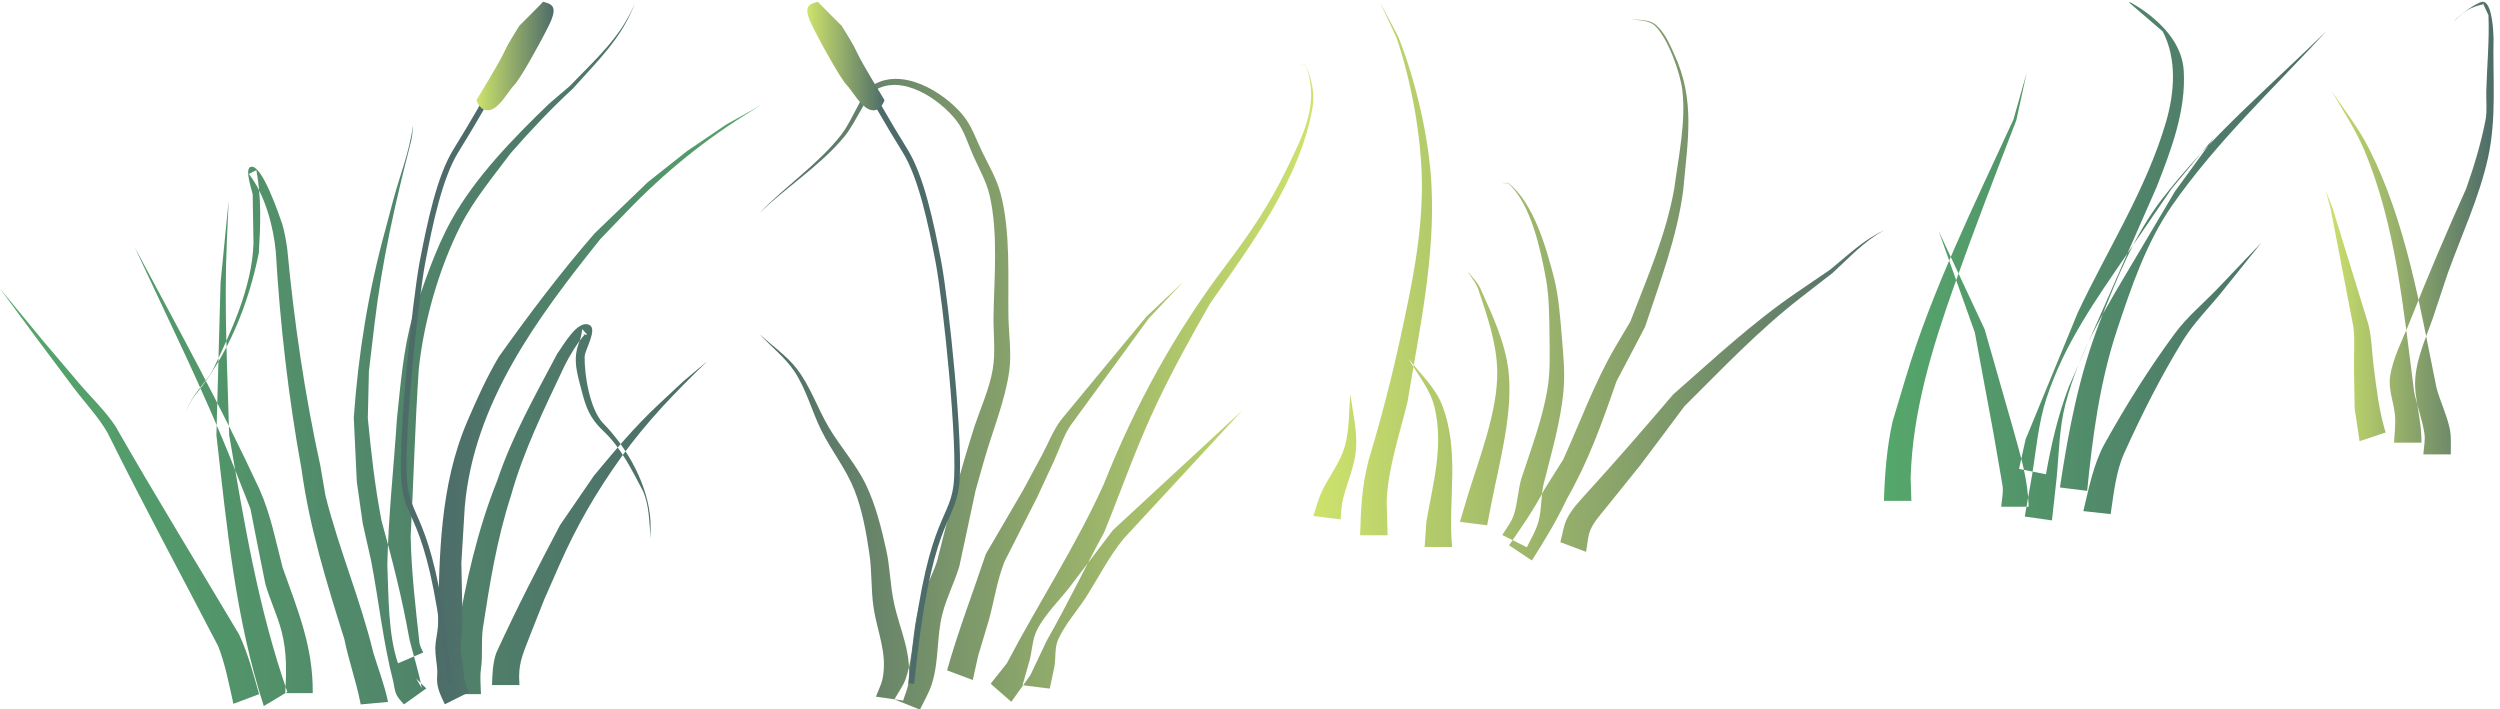 <svg xmlns="http://www.w3.org/2000/svg" xml:space="preserve" width="767.802" height="217.867"><defs><linearGradient id="a" x1="0" x2="38.815" y1="-52.263" y2="-52.263" gradientTransform="matrix(10 0 0 10 5370.37 1634)" gradientUnits="userSpaceOnUse" spreadMethod="pad"><stop offset="0" style="stop-opacity:1;stop-color:#cee36c"/><stop offset="1" style="stop-opacity:1;stop-color:#4d6c69"/></linearGradient><linearGradient id="b" x1="0" x2="102.003" y1="-59.881" y2="-59.881" gradientTransform="matrix(10 0 0 10 4350.34 1633.99)" gradientUnits="userSpaceOnUse" spreadMethod="pad"><stop offset="0" style="stop-opacity:1;stop-color:#55a76b"/><stop offset="1" style="stop-opacity:1;stop-color:#4d6c69"/></linearGradient><linearGradient id="c" x1="0" x2="131.759" y1="-64.508" y2="-64.508" gradientTransform="matrix(10 0 0 10 3032.75 1633.99)" gradientUnits="userSpaceOnUse" spreadMethod="pad"><stop offset="0" style="stop-opacity:1;stop-color:#cee36c"/><stop offset="1" style="stop-opacity:1;stop-color:#4d6c69"/></linearGradient><linearGradient id="g" x1="127.651" x2="0" y1="-74.477" y2="-74.477" gradientTransform="matrix(10 0 0 10 1756.24 1489.06)" gradientUnits="userSpaceOnUse" spreadMethod="pad"><stop offset="0" style="stop-opacity:1;stop-color:#cee36c"/><stop offset="1" style="stop-opacity:1;stop-color:#4d6c69"/></linearGradient><linearGradient id="i" x1="0" x2="17.823" y1="-12.531" y2="-12.531" gradientTransform="matrix(10 0 0 10 1864.28 1633.99)" gradientUnits="userSpaceOnUse" spreadMethod="pad"><stop offset="0" style="stop-opacity:1;stop-color:#cee36c"/><stop offset="1" style="stop-opacity:1;stop-color:#4d6c69"/></linearGradient><linearGradient id="k" x1="0" x2="163.318" y1="-81.12" y2="-81.12" gradientTransform="matrix(10 0 0 10 0 1630.07)" gradientUnits="userSpaceOnUse" spreadMethod="pad"><stop offset="0" style="stop-opacity:1;stop-color:#55a76b"/><stop offset="1" style="stop-opacity:1;stop-color:#4d6c69"/></linearGradient><linearGradient id="m" x1="75.104" x2="0" y1="-69.209" y2="-69.209" gradientTransform="matrix(10 0 0 10 1005.2 1396)" gradientUnits="userSpaceOnUse" spreadMethod="pad"><stop offset="0" style="stop-opacity:1;stop-color:#55a76b"/><stop offset="1" style="stop-opacity:1;stop-color:#4d6c69"/></linearGradient><linearGradient id="o" x1="0" x2="17.823" y1="-12.532" y2="-12.532" gradientTransform="matrix(10 0 0 10 1100.15 1633.99)" gradientUnits="userSpaceOnUse" spreadMethod="pad"><stop offset="0" style="stop-opacity:1;stop-color:#cee36c"/><stop offset="1" style="stop-opacity:1;stop-color:#4d6c69"/></linearGradient><clipPath id="d" clipPathUnits="userSpaceOnUse"><path d="M0 0h5758.52v1634H0Z"/></clipPath><clipPath id="e" clipPathUnits="userSpaceOnUse"><path d="M0 1634h5758.52V-.469H0Z" clip-rule="evenodd"/></clipPath><clipPath id="f" clipPathUnits="userSpaceOnUse"><path d="M1756.24 1633.99h1276.51V-.469H1756.24Z" clip-rule="evenodd"/></clipPath><clipPath id="h" clipPathUnits="userSpaceOnUse"><path d="M1864.28 1633.99h352.68V52.98h-352.68z" clip-rule="evenodd"/></clipPath><clipPath id="j" clipPathUnits="userSpaceOnUse"><path d="M0 1633.99h1756.24V7.668H0Z" clip-rule="evenodd"/></clipPath><clipPath id="l" clipPathUnits="userSpaceOnUse"><path d="M925.703 1633.99h830.537V11.82H925.703Z" clip-rule="evenodd"/></clipPath><clipPath id="n" clipPathUnits="userSpaceOnUse"><path d="M925.703 1633.99h352.677V52.969H925.703Z" clip-rule="evenodd"/></clipPath></defs><path d="M5595.92 588.75c1.07 16.18 4.95 32.539 2.48 48.559-5.05 32.601-17.16 63.73-23.73 96.05-24.17 185.77-41.86 383.371-114.69 556.981-20.31 48.41-49.8 92.29-76.09 137.74l.08.05c29.68-43.79 62.48-85.81 86.37-133.02 85.98-169.91 118.26-367.481 156.06-553.13 8.8-31.57 23.47-61.472 30.44-93.48 4.24-19.5 2.12-39.809 2.47-59.75zm-67.69 27.078c1.03 21.11 4.1 42.301 2.19 63.352-2.71 29.968-15.71 59.57-11.29 89.328 6.57 44.312 28.89 84.609 45.36 126.262 41.19 104.238 84.36 205.63 130.4 307.84 18.17 51.62 34.05 104.09 44.51 157.8 4.29 22.16 1.23 45.13 1.86 67.7 1.62 58.72 7.45 116.39 5.03 175.06l.21-.56-12.79 27.47 2.69-1.33c-33.2-7.51-44.7-16.26-68.03-38.33l-.28.28c11.11 11.74 57.23 48.42 68.91 42.7 18.28-8.96 20.6-67.51 21.06-83.24-2.06-92.29 7.3-184.35-12.52-275.12-20.1-92.05-61.92-180.97-93.8-269.73l-34.4-103.412c-19.31-54.3-46.51-111.8-39.32-170.828 4.93-40.461 13.94-73.812 13.6-115.242zm-79.61 3.512-11.32 75.719-1.61 95.14c-.52 31.309 2.76 62.91-1.48 93.949l-52.52 272.452-11.32 41.35.05.01 15.75-39.87 82.87-269.063c7.74-31.16 8.02-63.718 12.04-95.589 6.8-53.797 12.05-101.977 27.69-154.047l-60.15-20.051" style="fill:url(#a);fill-opacity:1;fill-rule:evenodd;stroke:none" transform="matrix(.133 0 0 -.133 0 217.867)"/><path d="m4675.56 445.328 16.45 93.301c9.95 60.25 14.62 121.844 33.7 179.863 41.87 127.363 114.5 228.274 188.87 337.278l99.81 146.25 49.33 59.41 49.34 59.39.04-.03-45.43-62.43-45.43-62.43-89.72-151.59c-65.6-110.758-130.28-213.027-163.11-339.625-14.54-55.992-14.78-114.555-20.46-172.125l-10.63-96.231zm135.26 12.551c12.65 52.43 23.28 109.281 49.78 156.812 48.94 87.774 102.17 173.192 161.96 253.961 28.57 38.582 66.26 69.5 99.4 104.243l99.4 104.255.05-.04-90.13-112.356c-30.05-37.449-64.98-71.461-90.14-112.352-51.38-83.476-95.43-171.218-135.87-260.504-19.47-42.988-24.36-94.668-31.45-141.019zm-54.1 54.582c19.67 130.453 44.04 259.504 92.39 383.133 38.76 99.082 79.21 199.966 144.32 284.106 109.98 142.1 248.43 259.12 376.8 384.85l.14-.12c-120.94-131.07-252.24-254.05-354.25-400.34-59.44-85.26-93.53-185.895-126.44-284.496-40.67-121.852-57.52-247.965-70.06-374.992zm-94.4 42.898 15.12 68.192 120.5 292.633c68.95 146.466 158.45 284.876 203.78 440.276 19.98 68.53 25.3 145.42-7.45 208.85l-77.86 66.89 2.01 1.04c-17.97 8.17 117.56-51.16 124.19-157.95 5.75-92.52-28.87-183.13-62.72-269.41l-202.5-460.607c-25.24-66.328-40.51-132.894-52.91-202.343zm-41.23-87.441c1.36 15.941 5.13 31.953 3.29 47.844l-21.22 122.851-21.59 116.352-21.34 115.461-83.46 233.774.06.01 106.07-226.515 32.8-114.691 32.56-113.781c17.34-63.645 34.48-115.473 36.23-181.305zm-270.75 13.543c1.86 61.937 6.47 121.84 19.81 182.773l30.18 100.711c61.77 205.821 159.73 402.025 249.15 597.305l30.38 107.48.01-.01-23.77-109.11c-49.24-127.75-98.48-254.97-144.17-384.016-50.25-141.86-95.89-290.52-99.88-442.106l1.67-53.027h-63.38" style="fill:url(#b);fill-opacity:1;fill-rule:evenodd;stroke:none" transform="matrix(.133 0 0 -.133 0 217.867)"/><path d="M3603.12 386.078c5.17 18.891 7.37 39.043 16.4 56.434 11.51 22.199 29.67 40.179 46.24 58.906 67.63 74.172 132.72 149.41 197.87 225.75 93.8 82.352 182.69 165.672 285.93 236.043l75.8 51.649c40.7 32.77 77.5 69.26 124.93 91.18l.05-.08c-45.9-24.71-80.25-63.22-118.76-98.34l-73.11-56.659c-98.11-76.031-181.1-164-269.13-251.332l-50.25-67.34-52.08-69.328-78.87-97.883c-12.49-15.867-26.76-30.93-34.98-49.379-7.19-16.121-7.14-34.59-10.68-51.879zm-118.54-7.09c30.46 43.492 57.17 82.473 82.18 129.703l43.03 68.43c40 87.789 72.18 177.707 120.92 260.891l34.02 57.449c38.72 101.051 82.19 199.229 101.27 306.469 9.8 72.83 27.48 154.87 18.82 228.24-4.63 39.3-33.8 121.36-63.41 148.54-13.96 12.83-34.44 11.87-53.22 14.56l-.03.2c19.33-1.91 40.2-.06 55.09-12.53 20.61-17.26 31.5-43.19 42.75-67.62 49.59-107.53 30.97-199.82 20.97-313.71-14.47-110.17-53.56-211.559-88.27-316.282l-33.66-64.379-32.45-61.711c-33.39-96.488-64.27-183.5-114.98-272.34-23.96-50.777-50.37-93.898-80.28-141.07zm-15.51 23.672c9.21 15.531 21.26 29.84 26.76 47.031 8.46 26.399 9.46 54.707 16.67 81.481 22.31 68.437 49.99 140.449 61.28 211.488 6.25 39.32 4.73 79.5 4.25 119.328-.55 44.723-.39 89.782-8.45 133.774-12 65.548-34.03 170.198-85.7 217.928-3.31 3.06-9.02.33-13.54.49v.26c4.52.16 10.01 3.29 13.54.49 57.03-45.29 86.59-148.4 103.83-215.301 11.51-44.66 14.79-91.008 18.64-136.981 3.45-41.347 7.75-82.988 4.25-124.347-6.26-73.832-29.23-149.75-47.04-221.731-5.22-26.711-3.71-54.601-10.41-80.98-5.51-21.719-17.66-41.09-27.38-61.27zm-97.87 30.371 17.61 59.098c27.29 88.73 69.83 196.109 68.59 288.07-.88 64.813-22.99 127.43-43.43 188.942-5.14 15.461-16.64 28.007-24.96 42.019l.22.15c9.73-13.072 22.48-24.361 29.19-39.208 27.6-61.231 57.04-123.411 64.87-190.122 11.29-96.14-20.84-211.929-39.71-307.589l-9.47-49.211zm-81.47-58.082 4.02 58.051c14.91 88.5 40.3 172.75 19.02 264.102-9.54 40.91-38.25 74.539-59.22 110.937l.37.242c26.61-34.422 60.59-65.019 76.16-105.652 41.9-109.328 12.99-216.988 23.04-327.68zm-148.92 27.082c1.51 60.418 3.69 110.418 18.62 169.707 28.92 96.442 53.18 188.793 74.58 287.582 25.72 118.5 50.04 232.31 49.34 354.81-.6 106.68-24.15 236.15-58.75 337.6l-38.57 82.24.03.02 42.67-80.21c40.31-101.34 70.56-230.91 76.62-339.31 9.51-169.91-27.94-338.72-55.4-505.501-17.73-72.25-44.8-152.739-47.81-226.848l2.07-80.09zm-108.06 44.547c6.42 20.352 11.88 41.082 21.33 60.231 16.61 33.66 40.91 64.011 51.16 100.132 10.99 38.727 9.35 79.899 12.95 120h.33c5.08-41.171 15.68-82.293 12.95-123.679-2.64-40.094-20.16-77.543-30.06-116.481-3.99-15.672-4.37-31.953-5.75-48.07l-62.91 7.867" style="fill:url(#c);fill-opacity:1;fill-rule:evenodd;stroke:none" transform="matrix(.133 0 0 -.133 0 217.867)"/><g clip-path="url(#d)" transform="matrix(.133 0 0 -.133 0 217.867)"><g clip-path="url(#e)"><g clip-path="url(#f)"><path d="m2361.2 55.852 16.27 57c6.22 24.308 6.43 50.789 18.29 72.886 19.01 35.422 48.6 63.942 73.44 95.532l50.03 65.851 50.76 66.82c98.77 91.469 197.59 182.918 296.43 274.329l.14-.141L2795 610.77l-71.54-77.36-129.08-139.539c-32.75-39.762-60.45-94.141-88.74-138.101-20.88-31.192-46.35-59.84-61.93-93.989-8.74-19.16-5.31-41.742-8.79-62.5l-10.81-51.293zm-73.62 3.398 37.28 46.871c72.98 139.238 158.93 270.008 223.81 413.578 72.39 182.02 164.18 350.008 282.43 506.221 53.52 70.66 99.88 138.96 138.91 219.51 38.68 79.85 78.41 152.56 45.4 241.19-1.58 4.23-9.03.18-13.54.26v.13c4.51.07 11.78 4.41 13.54.25 12.75-30.3 21.03-63.07 15.7-95.51-26.98-164.33-142.3-319.07-236.11-453.41-43.97-76.723-85.01-150.672-123.06-230.699-46.88-98.434-81.54-198.59-122.47-299.379-45.18-82.84-85.35-167.5-132.24-249.25l-24.98-52.75-13.02-27.32-43.94-61.442Zm-100.59 30.871c25.38 90.481 59.68 179.25 89.43 268.508l86.46 148.16 43.04 80.012c14.51 26.976 25.43 56.199 43.52 80.887l197.98 239.582 83.65 78.8.08-.07-78.8-83.652-181.09-247.797c-16.25-25.16-25.12-54.383-37.7-81.571l-38.2-82.429-75.99-149.68c-17-43.543-23.75-90.41-36.13-135.48l-24.55-81.743-12.34-55.789zm-121.6-67.05c8.77 16.148 20.43 31.03 26.36 48.41 18.07 52.917 14.83 110.847 30.06 163.941 10.56 36.75 29.87 70.488 42.07 106.726 26.15 105.75 53.55 207.75 86.47 311.571 14.67 43.719 34.34 86.191 42.07 131.64 6.68 39.27 1.56 79.59 1.75 119.442 1.4 90.637 11.39 193.649-8.88 281.929-7.47 32.5-24.52 61.82-38.11 92.27-12.04 26.95-20.07 56.37-38.01 79.79-38.09 49.7-127.62 111.53-192.15 68.87-12.88-8.52-17.92-24.83-25.78-38.11-13.54-22.88-25.15-47.17-42.09-67.66-54.02-65.43-131.15-113.86-192.67-173.49l-.19.18c59.34 61.23 134.66 111.8 186.37 178.51 15.99 20.62 26.47 44.91 39.15 67.71 8.42 15.15 14.21 33.13 28.36 43.12 69.73 49.16 169.37-12.01 214-66.52 19.74-24.1 29.65-54.62 43.22-82.66 15.49-31.99 34-62.91 43.11-97.27 23.6-88.88 16.77-194.579 18.2-286.669 1.07-41.422 7.42-83.184 1.75-124.231-9.41-68.121-39.36-139.851-58.42-207.132l-19.24-68-18.55-86.848-18.94-88.309c-11.25-37.222-29.53-72.222-39.16-109.883-13.33-52.218-7.66-108.707-24.08-160.976-6.6-21-18.17-40.094-27.8-59.89zm-42.56 6.25c4.88 14.03 12.33 27.28 15.23 41.84 11.67 58.53-12.63 108.327-20.96 165.218-5.96 40.691-3.43 82.332-9.51 123-7.48 49.992-16.22 100.422-34.72 147.469-19.06 48.422-52.57 89.859-75.8 136.429-22.39 44.891-34.72 94.934-62.37 136.782-21.12 31.968-52.31 55.992-78.46 83.992l.28.277c28-26.148 60.75-48 83.99-78.461 30.88-40.488 47.23-90.066 73.01-133.976 26.99-45.961 63.85-86.153 86.66-134.313 22.48-47.469 35.21-99.098 46.5-150.379 8.74-39.699 8.93-80.961 17.57-120.687 14.56-67 42.23-115.321 33.19-186.774-1.72-13.597-7.99-26.226-11.85-39.379l-62.76 8.961" style="fill:url(#g);fill-opacity:1;fill-rule:evenodd;stroke:none"/></g></g></g><g clip-path="url(#h)" transform="matrix(.133 0 0 -.133 0 217.867)"><path d="M2104.46 59.512c38.54 381.777 92.3 367.898 103.75 456.699 11.45 88.809-24.3 428.879-41.25 517.069-16.94 88.19-39.33 196.31-77.4 257.31-38.08 60.99-79.79 135.28-79.79 135.28" style="fill:none;stroke:#4d6c69;stroke-width:13.057;stroke-linecap:butt;stroke-linejoin:miter;stroke-miterlimit:10;stroke-dasharray:none;stroke-opacity:1"/><path d="M1888.39 1633.99c-19.78-5.4-35.16-9.6-13.77-53.35 21.39-43.75 67.37-125.65 80.36-138.63 13-12.98 33.19-52.34 55.97-57.92 22.78-5.59 31.56 22.78 31.56 22.78s-50.99 82.9-62.57 108.07c-11.59 25.18-23 40.95-36.19 63.33-9.59 9.18-55.36 55.72-55.36 55.72" style="fill:url(#i);fill-opacity:1;fill-rule:evenodd;stroke:none"/></g><g clip-path="url(#j)" transform="matrix(.133 0 0 -.133 0 217.867)"><path d="M538.941 12.84c-9.961 44.308-18.472 90.75-35.121 133.07-85.48 164.711-173.25 326.988-255.8 493.43-21.821 37.461-52.231 69.23-78.34 103.84C112.531 818.93 56.121 895.059 0 971.609l.05.039 49.122-59.57 49.11-59.578 84.077-99.18c28.039-33.07 60.18-63.07 84.11-99.218 92.793-162.422 190.39-320.633 285.73-481.313 20.403-44.301 33.102-90.937 46.102-137.687zM1047.2 35.23c1.04 47.489 7.21 92.43 8.52 140.008 19.77 119.352 47.5 240.883 92.47 353.071 34.65 103.402 87.71 196.742 138.65 293.14 13.35 17.871 46.29 79.199 73.92 66.352 19.82-9.211-9.65-56.653-10.77-72.801-.69-43.859 12.14-120.262 41.42-152.84 57.99-58.398 106.71-146.621 110.8-229.32l.32-36.809h-.17c-3.39 36.328-2.71 75.071-17.95 108.821-25.9 49.058-50.32 99.628-91.28 138.109-39.6 37.207-43.28 68.949-56.58 118.059-7.04 28.191-10.86 53.25-1.17 81.441 5.17 12.73 7.51 22.039 9 35.687l11.66-12.75-10.46-.238 5.41 1.309c-17.24-18.571-36.63-51.399-47.61-73.59-46.5-98.867-93.97-194.168-123.55-299.731-32.6-100.32-49.14-203.597-65.09-307.668-3.71-31.23.24-60.71-4.18-92.312-2.59-18.508-.37-39.168.04-57.938zM932.84 11.57c-18.871 20.59-19.621 23.282-24.5 51.871-23.621 91.039-33.488 187.071-51.34 279.727l-19.32 85.863-13.7 96.321-3.511 73.328-3.539 75.261c10.64 148.918 33.59 290.637 73.191 434.609l17.219 65c15.012 56.69 39.101 116.44 45.941 174.15l.117 5.23h.012c.32-13.71-1.269-28.75-4.269-42.08-35.961-138.02-67.391-278.08-84.153-419.631l-13.109-110.18-2.539-108.648c7.851-80.692 16.191-156.301 31.539-236.161 24.902-90.062 47.609-179.152 64-271.191 8.723-38.629 22.312-77.23 29.051-115.918l-12.86 21.93 23.36-22.63zm-99.899-.12c-9.531 51.1-27.39 98.921-37.711 150.581-40.359 128.258-80.679 258.43-98.8 391.758-30.559 167.672-49.602 334.422-59.641 504.361-5.699 57.42-24.879 131.21-62.258 178.31l17.539 8.65c11.961-65.64 9.539-124.65 5.621-191.22-24.453-120.55-71.011-235.281-149.179-330.949-8.184-11.179-13.461-21.25-17.992-34.089l-.032.007c11.942 38.012 42.121 61.27 61.071 95.09 42.882 89.563 90.441 191.09 93.793 292.061-.641 37.81-1.313 75.65-1.864 113.49-2.519 11.51-18.027 56.69-5.816 62.7 26.906 13.26 70.687-122.38 74.039-131.29 5.648-19.19 9.07-39.01 11.75-58.84 15.898-168.679 40.129-333.851 76.309-499.609l11.789-68.77c30.742-122.89 80.902-240.441 110.621-363.113 11.949-38.976 25.461-73.16 33.898-113.406Zm86.098 94.96c-23.09 67.168-21.559 156.149-24.629 226.871 2.168 112.188 14.871 224.399 22.078 336.5 8.524 80.379 14.41 160.629 36.633 238.778 26.5 74.761 50.599 151.331 89.199 221.001 55.25 99.74 144.22 190.61 226.2 269.54l47.52 40.63c58.43 60.95 116.98 111.34 149.79 190.34h.03c-29.94-80.49-86.73-133.26-143.03-196.61-51.65-47.7-97.2-96.08-143.5-149.01-40.38-54.01-85.59-107.87-116.14-168.3-49.76-98.41-84.69-221.13-96.151-330.49-8.711-128.73-11.969-257.461-18.738-386.281 1.711-83.879 11.25-163.359 20.359-246.301 1.309-7.687 5.602-14.527 8.649-21.699zm217.051-50.27c.85 24.72 1.65 50.462 9.73 74.09 46.12 100.598 95.96 197.59 147.53 295.461l78.47 114.297c49.09 59.102 94.07 113.082 150.46 165.633l56.93 53.059 53.95 45.218.02-.019c-71.88-69.43-140-139.488-198.22-220.82-57.79-80.5-103.96-160.278-143.79-251.008l-33.93-77.11-33.27-84.152c-12.98-34.559-25.15-58.141-25.25-95.027l.77-19.621zM658.77 37.513c2.582 48.707 3.96 93.797-8.329 141.886-9.589 37.512-26.953 72.68-37.601 109.911l-17.789 88.582-16.742 85.379-37.911 95.929c-68.019 172.36-150.929 339.121-229.039 507.181l.082.03c99.45-185.461 199.719-368.012 288.11-558.98 25.39-56.641 37.48-120.129 53.097-179.969 35.102-98.82 70.731-183.16 69.512-289.95zM609.129 7.668c-65.75 203.16-85.231 414.391-109.418 625.512l4.789 175.988 4.801 176.371 9.347 94.581L528 1174.7h.02l-4.192-94.95c-6.566-148.879 1.352-297.648 5.402-446.57 34.84-202.328 66.641-398.418 134.27-592.899L609.129 7.668" style="fill:url(#k);fill-opacity:1;fill-rule:evenodd;stroke:none"/></g><g clip-path="url(#l)" transform="matrix(.133 0 0 -.133 0 217.867)"><path d="M1027.19 11.82c-7.75 16.758-15.9 31.7-17.67 50.489-.89 9.402.69 18.882.19 28.312-.88 16.84-4.73 33.539-4.5 50.41.24 17.547 5.07 34.77 6.24 52.289 3.08 160.391 3.52 322.59 67.98 472.578 21.75 50.602 44.47 100.973 72.52 148.383 70.91 99.481 141.1 192.629 221.18 285.029l61.29 58.98 61.72 59.37 90.53 71.67 90.23 61.13 63.43 35.38 15.89 10.16.02-.03-15.49-10.76c-111.38-67.88-205.05-143.82-295.42-237.83l-58.98-61.28c-145.71-181.998-292.04-378.241-313.11-618.299l-7.87-130.11 1.59-76.402 1.31-67.969c-.51-17.48-4.68-34.808-4.22-52.289.38-14.703 4.75-29.062 5.95-43.71 2.22-27.141.05-32.762 13.9-57.16l-56.71-28.34" style="fill:url(#m);fill-opacity:1;fill-rule:evenodd;stroke:none"/></g><g clip-path="url(#n)" transform="matrix(.133 0 0 -.133 0 217.867)"><path d="M1038.2 59.5c-38.54 381.789-92.302 367.91-103.751 456.711C923 605.012 958.75 945.09 975.699 1033.28c16.942 88.19 39.331 196.31 77.401 257.31 38.08 60.99 79.79 135.28 79.79 135.28" style="fill:none;stroke:#4d6c69;stroke-width:13.057;stroke-linecap:butt;stroke-linejoin:miter;stroke-miterlimit:10;stroke-dasharray:none;stroke-opacity:1"/><path d="M1254.27 1633.99c19.78-5.4 35.16-9.6 13.77-53.35-21.39-43.75-67.37-125.65-80.36-138.63-13-12.99-33.19-52.34-55.97-57.93-22.78-5.58-31.56 22.79-31.56 22.79s50.99 82.9 62.58 108.07c11.58 25.17 22.99 40.95 36.18 63.32 9.59 9.19 55.36 55.73 55.36 55.73" style="fill:url(#o);fill-opacity:1;fill-rule:evenodd;stroke:none"/></g></svg>
